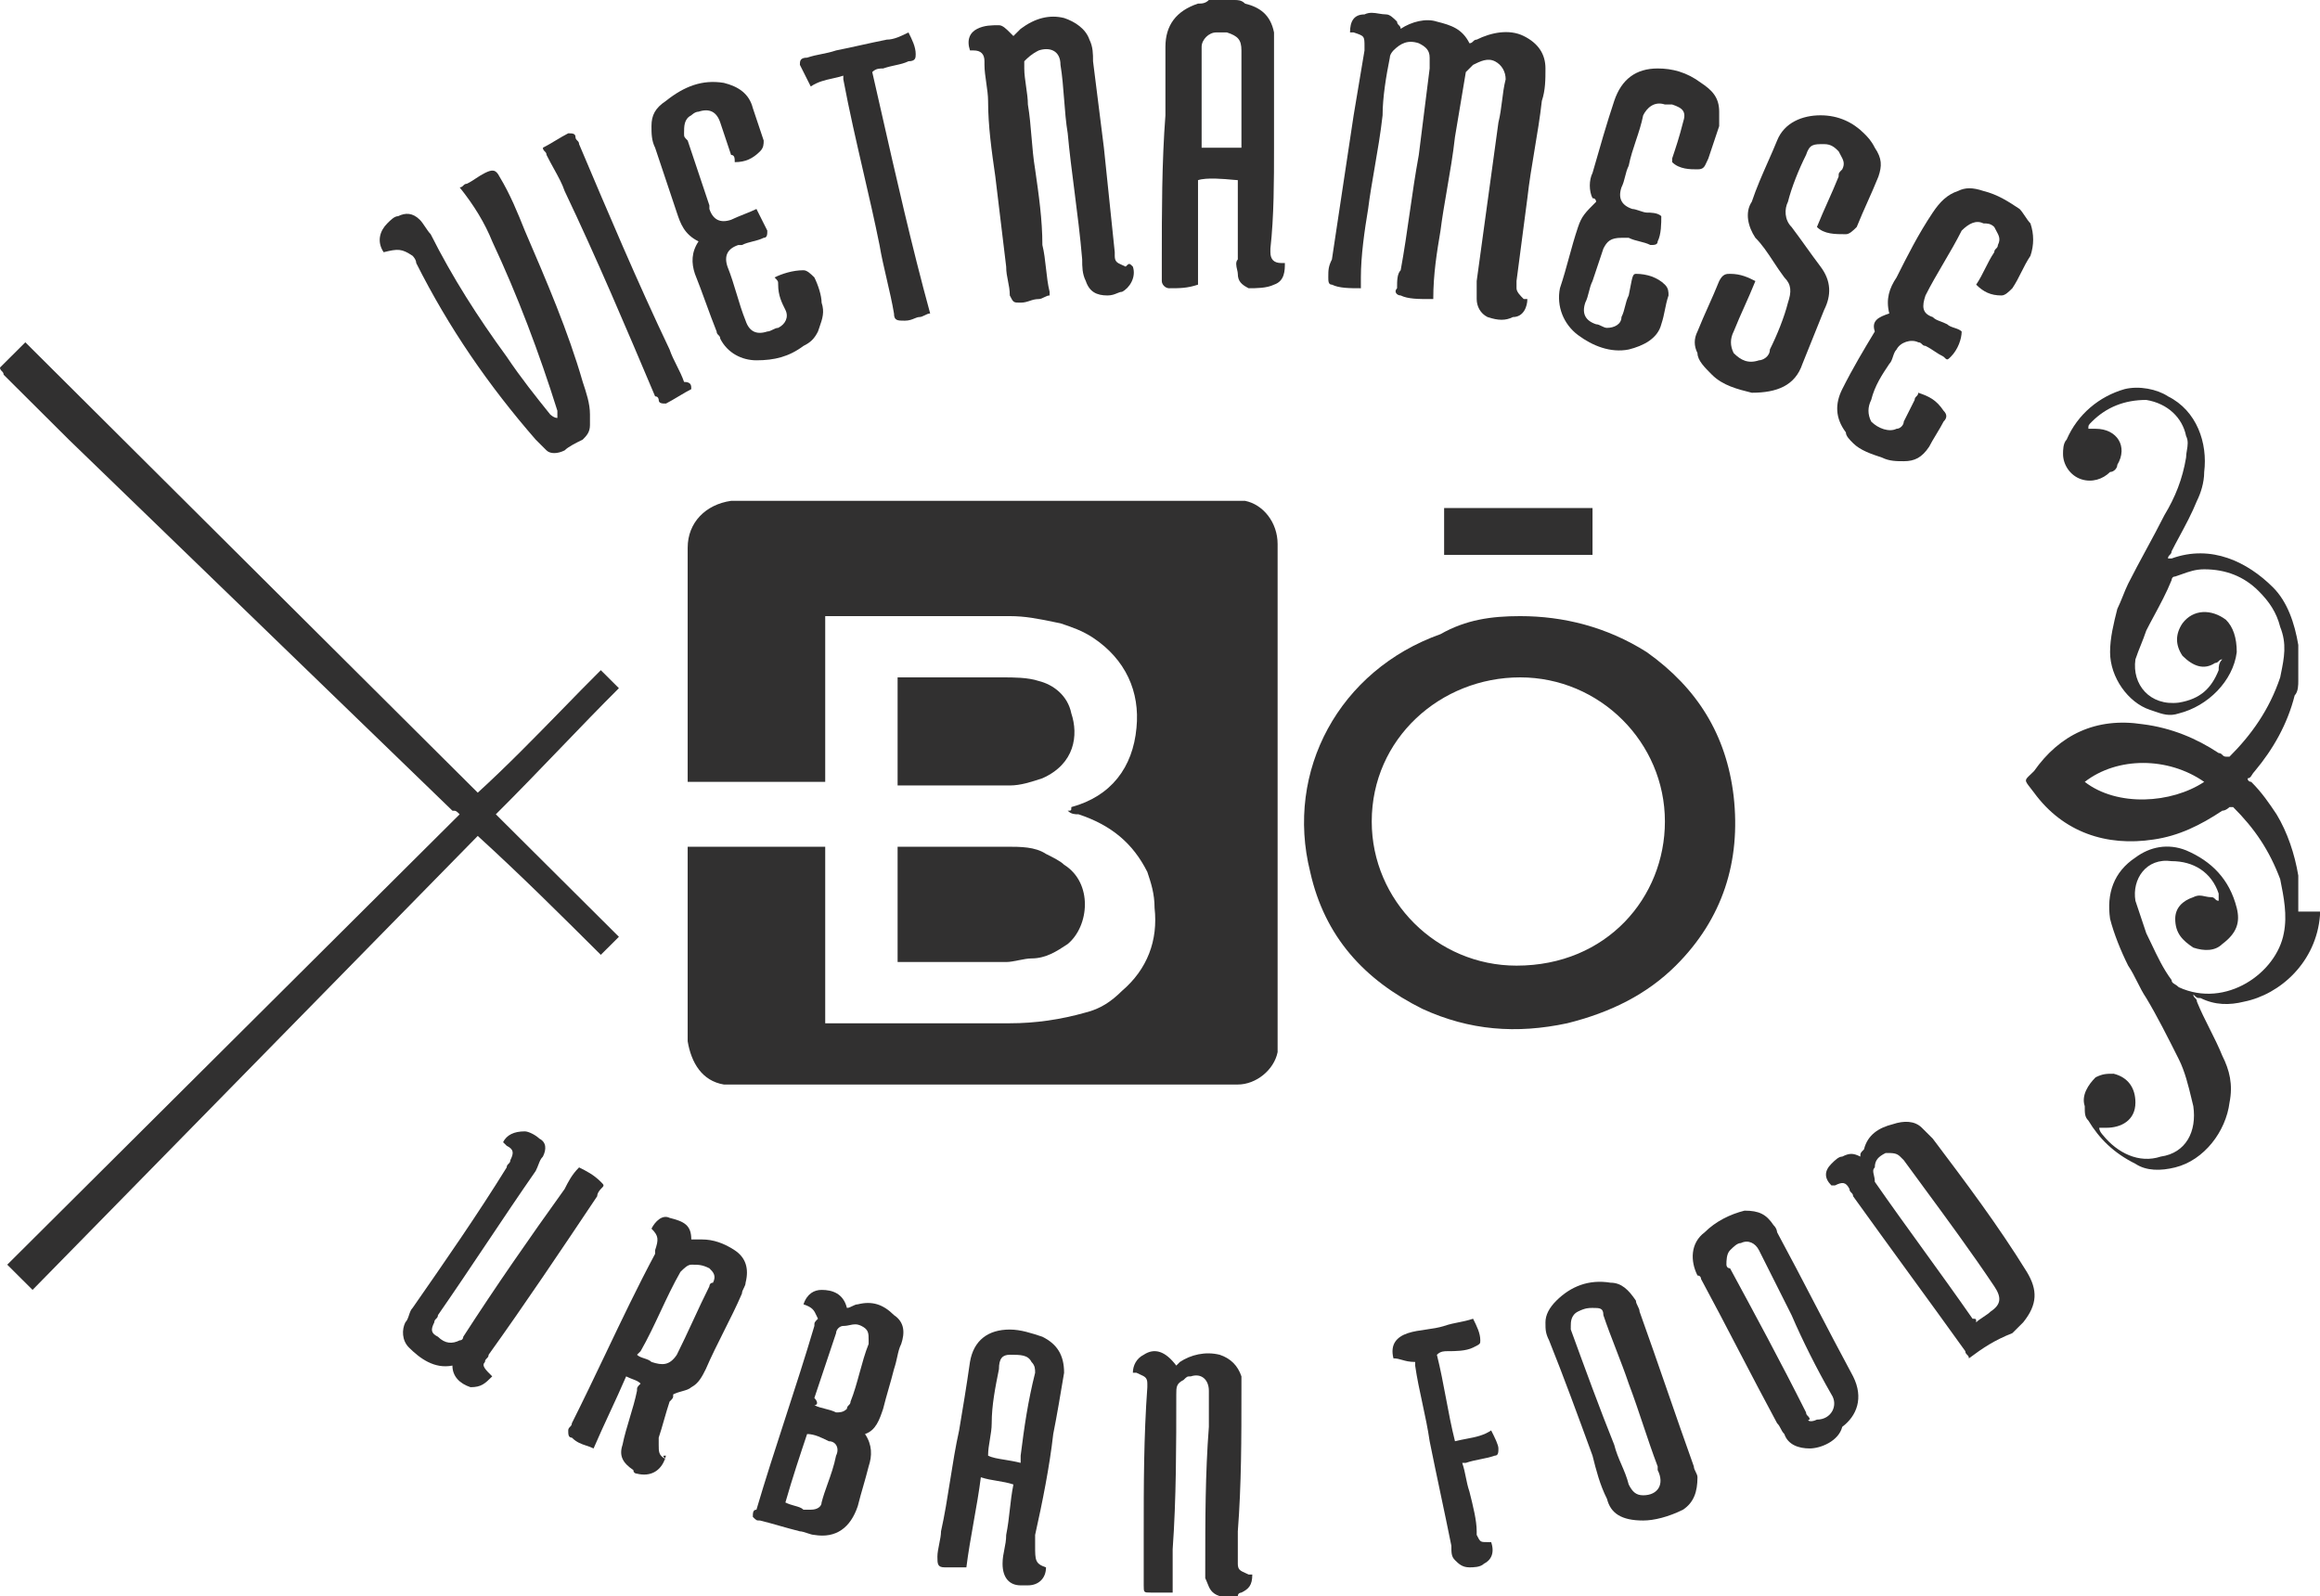 <svg width="109" height="75" viewBox="0 0 109 75" fill="none" xmlns="http://www.w3.org/2000/svg">
<path fill-rule="evenodd" clip-rule="evenodd" d="M57.986 0C58.156 0 58.326 1.03341e-05 58.496 0.169C59.176 0.339 59.687 0.677 59.857 1.524V6.941C59.857 8.465 59.857 10.158 59.687 11.682V11.851C59.687 12.19 59.857 12.359 60.197 12.359H60.367C60.367 12.697 60.367 13.205 59.857 13.375C59.517 13.544 59.006 13.544 58.666 13.544C58.326 13.375 58.156 13.205 58.156 12.867C58.156 12.816 58.141 12.749 58.124 12.676C58.084 12.508 58.038 12.308 58.156 12.19V8.465C58.12 8.465 58.038 8.457 57.926 8.447C57.511 8.408 56.687 8.332 56.286 8.465V13.375C55.776 13.544 55.435 13.544 54.925 13.544C54.755 13.544 54.585 13.375 54.585 13.205V12.19C54.585 9.989 54.585 7.619 54.755 5.418V2.201C54.755 1.185 55.265 0.508 56.286 0.169C56.456 0.169 56.626 0.169 56.796 0H57.986ZM56.456 6.941H58.326V2.37C58.326 1.862 58.156 1.693 57.646 1.524H57.136C56.796 1.524 56.456 1.862 56.456 2.201V6.941Z" fill="#313030"/>
<path d="M0 17.269C0 17.353 0.043 17.396 0.085 17.438C0.128 17.48 0.17 17.523 0.17 17.607L3.231 20.655C6.201 23.527 9.213 26.441 12.225 29.355L12.244 29.374C15.262 32.294 18.28 35.215 21.256 38.093C21.426 38.093 21.426 38.093 21.596 38.262L0.34 59.424L1.53 60.609L22.446 39.278C24.487 41.14 26.357 43.002 28.228 44.865L29.078 44.018L23.296 38.262C24.339 37.224 25.337 36.186 26.313 35.171C27.248 34.199 28.163 33.247 29.078 32.336L28.228 31.49C27.61 32.104 26.993 32.737 26.37 33.377C25.104 34.674 23.813 35.998 22.446 37.246L1.19 16.084L0 17.269Z" fill="#313030"/>
<path fill-rule="evenodd" clip-rule="evenodd" d="M109 43.002V42.833H107.98V41.14C107.81 40.124 107.47 39.108 106.959 38.262C106.619 37.754 106.279 37.246 105.769 36.738C105.769 36.738 105.599 36.738 105.599 36.569C105.704 36.569 105.744 36.504 105.8 36.415C105.834 36.36 105.874 36.295 105.939 36.23C106.789 35.215 107.47 34.029 107.81 32.675C107.98 32.506 107.98 32.167 107.98 31.998V30.305C107.81 29.289 107.47 28.273 106.789 27.596C105.599 26.411 103.899 25.564 102.028 26.242H101.858C101.858 26.157 101.901 26.115 101.943 26.072C101.986 26.03 102.028 25.988 102.028 25.903C102.135 25.689 102.259 25.459 102.39 25.217L102.391 25.216L102.391 25.215C102.674 24.69 102.986 24.111 103.218 23.533C103.388 23.194 103.559 22.686 103.559 22.178C103.729 20.824 103.218 19.3 101.858 18.623C101.348 18.284 100.498 18.115 99.817 18.284C98.627 18.623 97.607 19.47 97.097 20.655C96.927 20.824 96.927 21.162 96.927 21.332C96.927 21.84 97.267 22.348 97.777 22.517C98.287 22.686 98.797 22.517 99.137 22.178C99.307 22.178 99.477 22.009 99.477 21.84C99.988 20.993 99.477 20.147 98.457 20.147H98.117C98.117 19.977 98.117 19.977 98.287 19.808C98.967 19.131 99.817 18.792 100.838 18.792C101.858 18.962 102.538 19.639 102.708 20.485C102.822 20.711 102.784 20.937 102.746 21.163C102.727 21.275 102.708 21.388 102.708 21.501C102.538 22.517 102.198 23.363 101.688 24.21C101.433 24.718 101.135 25.268 100.838 25.818L100.837 25.819C100.54 26.369 100.242 26.919 99.987 27.427C99.903 27.596 99.817 27.808 99.733 28.019C99.647 28.231 99.562 28.442 99.477 28.612C99.307 29.289 99.137 29.966 99.137 30.643C99.137 31.828 99.988 33.014 101.008 33.352C101.036 33.361 101.063 33.371 101.09 33.38C101.127 33.392 101.163 33.405 101.198 33.417C101.609 33.56 101.924 33.669 102.368 33.522C103.729 33.183 104.919 31.998 105.089 30.643C105.089 29.966 104.919 29.458 104.579 29.12C103.899 28.612 103.048 28.612 102.538 29.289C102.198 29.797 102.198 30.305 102.538 30.813C103.048 31.321 103.559 31.49 104.069 31.151C104.154 31.151 104.196 31.109 104.239 31.067C104.281 31.024 104.324 30.982 104.409 30.982C104.239 31.151 104.239 31.321 104.239 31.49C103.899 32.336 103.388 32.844 102.368 33.014C101.008 33.183 100.158 32.167 100.328 30.982C100.413 30.728 100.498 30.516 100.583 30.305C100.668 30.093 100.753 29.881 100.838 29.628C100.945 29.413 101.07 29.182 101.201 28.939C101.484 28.414 101.796 27.836 102.028 27.257C102.028 27.257 102.028 27.088 102.198 27.088C102.305 27.053 102.404 27.017 102.498 26.984C102.858 26.855 103.155 26.75 103.559 26.75C104.579 26.75 105.429 27.088 106.109 27.765C106.619 28.273 106.959 28.781 107.13 29.458C107.449 30.254 107.318 30.901 107.16 31.679L107.13 31.828C106.619 33.352 105.769 34.537 104.749 35.553H104.579C104.494 35.553 104.451 35.511 104.409 35.468C104.366 35.426 104.324 35.384 104.239 35.384C103.218 34.707 102.028 34.199 100.668 34.029C98.457 33.691 96.757 34.537 95.566 36.23C95.501 36.295 95.445 36.349 95.396 36.395C95.263 36.521 95.192 36.588 95.184 36.661C95.176 36.743 95.246 36.834 95.396 37.025C95.445 37.087 95.501 37.16 95.566 37.246C96.927 39.108 98.967 39.786 101.178 39.447C102.368 39.278 103.388 38.77 104.409 38.093C104.579 38.093 104.749 37.923 104.749 37.923H104.919C105.939 38.939 106.619 39.955 107.13 41.309C107.3 42.156 107.47 43.002 107.3 43.849C106.959 45.711 104.579 47.404 102.368 46.388C102.303 46.324 102.238 46.284 102.183 46.249C102.093 46.194 102.028 46.154 102.028 46.05C101.642 45.537 101.353 44.927 101.088 44.367C101.003 44.187 100.92 44.013 100.838 43.849L100.328 42.325C100.158 41.309 100.838 40.294 102.028 40.463C103.048 40.463 103.899 40.971 104.239 41.986V42.325C104.154 42.325 104.111 42.283 104.069 42.24C104.026 42.198 103.984 42.156 103.899 42.156C103.778 42.156 103.679 42.135 103.586 42.115C103.417 42.078 103.268 42.046 103.048 42.156C102.538 42.325 102.198 42.664 102.198 43.172C102.198 43.849 102.538 44.187 103.048 44.526C103.559 44.695 104.069 44.695 104.409 44.357C105.089 43.849 105.259 43.341 105.089 42.664C104.749 41.309 103.899 40.463 102.708 39.955C101.858 39.616 101.008 39.786 100.328 40.294C99.307 40.971 98.967 41.986 99.137 43.172C99.307 43.849 99.647 44.695 99.987 45.373C100.158 45.626 100.285 45.88 100.413 46.134C100.54 46.388 100.668 46.642 100.838 46.896C101.348 47.743 101.858 48.758 102.368 49.774C102.653 50.341 102.819 51.028 102.965 51.633L102.965 51.635C102.993 51.752 103.021 51.866 103.048 51.975C103.218 53.16 102.708 54.176 101.518 54.345C100.498 54.684 99.477 54.176 98.797 53.33C98.797 53.33 98.627 53.16 98.627 52.991H98.967C99.647 52.991 100.328 52.652 100.328 51.806C100.328 51.129 99.988 50.621 99.307 50.452C98.967 50.452 98.797 50.452 98.457 50.621C98.117 50.959 97.777 51.467 97.947 51.975C97.947 52.314 97.947 52.483 98.117 52.652C98.627 53.499 99.307 54.176 100.328 54.684C100.838 55.023 101.518 55.023 102.198 54.853C103.559 54.515 104.579 53.16 104.749 51.806C104.919 50.959 104.749 50.282 104.409 49.605C104.239 49.182 104.026 48.759 103.814 48.336C103.601 47.912 103.388 47.489 103.218 47.066C103.218 46.981 103.176 46.938 103.133 46.896C103.091 46.854 103.048 46.812 103.048 46.727C103.218 46.896 103.218 46.896 103.388 46.896C104.069 47.235 104.749 47.235 105.429 47.066C107.13 46.727 108.83 45.203 109 43.002ZM97.947 36.738C99.477 37.923 102.028 37.754 103.559 36.738C101.858 35.553 99.477 35.553 97.947 36.738Z" fill="#313030"/>
<path d="M56.724 74.383C56.822 74.638 56.912 74.869 57.306 75H58.156C58.156 74.831 58.326 74.831 58.326 74.831C58.666 74.661 58.836 74.492 58.836 73.984H58.666C58.604 73.953 58.547 73.928 58.496 73.905C58.269 73.803 58.156 73.753 58.156 73.476V71.953C58.326 69.752 58.326 67.551 58.326 65.35V64.673C58.156 64.165 57.816 63.826 57.306 63.657C56.626 63.488 55.945 63.657 55.435 63.995L55.265 64.165C54.755 63.488 54.245 63.318 53.735 63.657C53.395 63.826 53.225 64.165 53.225 64.503H53.395C53.457 64.534 53.514 64.56 53.565 64.583C53.791 64.684 53.905 64.735 53.905 65.011V65.181C53.735 67.551 53.735 69.752 53.735 72.122V74.492C53.735 74.831 53.735 74.831 54.075 74.831H55.095V72.799C55.265 70.429 55.265 67.889 55.265 65.519C55.265 65.181 55.265 65.011 55.605 64.842C55.775 64.673 55.775 64.673 55.946 64.673C56.456 64.503 56.796 64.842 56.796 65.35V67.043C56.626 69.244 56.626 71.445 56.626 73.646V74.153C56.664 74.231 56.694 74.308 56.724 74.383Z" fill="#313030"/>
<path d="M32.309 39.785H38.771V48.081H47.443C48.633 48.081 49.824 47.912 51.014 47.573C51.694 47.404 52.204 47.066 52.715 46.558C53.905 45.542 54.415 44.187 54.245 42.664C54.245 41.986 54.075 41.479 53.905 40.971C53.225 39.616 52.204 38.77 50.674 38.262C50.504 38.262 50.334 38.262 50.164 38.093C50.334 38.093 50.334 38.093 50.334 37.923C52.204 37.416 53.225 36.061 53.395 34.199C53.565 32.506 52.885 30.982 51.354 29.966C50.844 29.628 50.334 29.458 49.824 29.289C49.7 29.264 49.58 29.24 49.462 29.215C48.772 29.074 48.169 28.95 47.443 28.95H38.771V36.738H32.309V25.734C32.309 24.549 33.159 23.702 34.349 23.533H58.496C59.346 23.702 60.026 24.549 60.026 25.564V49.436C59.856 50.282 59.006 50.959 58.156 50.959H34.009C32.989 50.79 32.479 49.944 32.309 48.928V39.785Z" fill="#313030"/>
<path fill-rule="evenodd" clip-rule="evenodd" d="M77.371 30.643C75.501 29.458 73.46 28.95 71.42 28.95C70.059 28.95 68.869 29.12 67.679 29.797C62.917 31.49 60.367 36.23 61.557 40.971C62.237 44.018 64.108 46.05 66.828 47.404C69.039 48.42 71.25 48.589 73.63 48.081C75.671 47.573 77.371 46.727 78.732 45.373C80.942 43.172 81.793 40.463 81.452 37.415C81.112 34.537 79.752 32.336 77.371 30.643ZM71.42 31.828C75.161 31.828 78.222 34.876 78.222 38.6C78.222 42.156 75.501 45.373 71.25 45.373C67.509 45.373 64.448 42.325 64.448 38.6C64.448 34.706 67.679 31.828 71.42 31.828Z" fill="#313030"/>
<path d="M67.169 14.052C66.659 14.052 66.148 14.052 65.808 13.883C65.638 13.883 65.468 13.713 65.638 13.544C65.638 13.205 65.638 12.867 65.808 12.697C65.978 11.767 66.106 10.878 66.233 9.989C66.361 9.1 66.488 8.211 66.659 7.28L67.169 3.217V2.709C67.169 2.37 66.999 2.201 66.659 2.032C66.148 1.862 65.808 2.032 65.468 2.37C65.468 2.37 65.298 2.539 65.298 2.709C65.128 3.555 64.958 4.571 64.958 5.418C64.865 6.251 64.721 7.085 64.582 7.89C64.467 8.558 64.355 9.206 64.278 9.819C64.108 10.835 63.938 12.02 63.938 13.036V13.544C63.428 13.544 62.917 13.544 62.577 13.375C62.407 13.375 62.407 13.205 62.407 13.036C62.407 12.697 62.407 12.528 62.577 12.19C62.747 11.089 62.917 9.946 63.087 8.804C63.258 7.661 63.428 6.518 63.598 5.418L64.108 2.37V2.201C64.108 1.693 64.108 1.693 63.598 1.524H63.428C63.428 1.016 63.598 0.677 64.108 0.677C64.335 0.564 64.561 0.602 64.788 0.64C64.901 0.658 65.015 0.677 65.128 0.677C65.298 0.677 65.468 0.846 65.638 1.016C65.638 1.1 65.681 1.143 65.723 1.185C65.766 1.227 65.808 1.27 65.808 1.354C66.318 1.016 66.999 0.846 67.509 1.016C68.189 1.185 68.699 1.354 69.039 2.032C69.124 2.032 69.167 1.989 69.209 1.947C69.252 1.905 69.294 1.862 69.379 1.862C70.059 1.524 70.91 1.354 71.59 1.693C72.27 2.032 72.61 2.539 72.61 3.217C72.61 3.725 72.61 4.232 72.44 4.74C72.355 5.502 72.228 6.264 72.1 7.026C71.972 7.788 71.845 8.55 71.76 9.312C71.675 9.988 71.59 10.622 71.505 11.256L71.505 11.258C71.42 11.893 71.335 12.528 71.25 13.205V13.544C71.25 13.713 71.42 13.883 71.59 14.052H71.76C71.76 14.39 71.59 14.898 71.08 14.898C70.74 15.068 70.4 15.068 69.889 14.898C69.549 14.729 69.379 14.39 69.379 14.052V13.205C69.549 11.936 69.719 10.708 69.889 9.481L69.89 9.477C70.06 8.251 70.23 7.024 70.4 5.756C70.484 5.418 70.527 5.079 70.57 4.741C70.612 4.402 70.654 4.063 70.74 3.725C70.74 3.386 70.57 3.047 70.23 2.878C69.889 2.709 69.549 2.878 69.209 3.047L68.869 3.386L68.359 6.433C68.266 7.267 68.122 8.1 67.983 8.906C67.868 9.573 67.756 10.222 67.679 10.835C67.509 11.851 67.339 12.867 67.339 14.052H67.169Z" fill="#313030"/>
<path d="M52.715 13.713C53.055 13.544 53.395 13.036 53.225 12.528C53.055 12.359 53.055 12.359 52.885 12.528C52.822 12.497 52.766 12.472 52.715 12.449C52.488 12.348 52.374 12.297 52.374 12.02V11.851C52.289 11.005 52.204 10.2 52.119 9.396C52.034 8.592 51.949 7.788 51.864 6.941L51.354 2.878C51.354 2.539 51.354 2.201 51.184 1.862C51.014 1.354 50.504 1.016 49.994 0.846C49.314 0.677 48.633 0.846 47.953 1.354L47.613 1.693L47.443 1.524C47.273 1.354 47.103 1.185 46.933 1.185C46.593 1.185 46.253 1.185 45.913 1.354C45.573 1.524 45.403 1.862 45.573 2.37H45.743C46.083 2.37 46.253 2.539 46.253 2.878V3.047C46.253 3.301 46.295 3.598 46.338 3.894C46.38 4.19 46.423 4.486 46.423 4.74C46.423 5.925 46.593 7.11 46.763 8.295C46.848 8.972 46.933 9.692 47.018 10.412C47.103 11.132 47.188 11.851 47.273 12.528C47.273 12.782 47.316 12.994 47.358 13.205C47.401 13.417 47.443 13.629 47.443 13.883C47.532 14.059 47.574 14.144 47.643 14.184C47.706 14.221 47.791 14.221 47.953 14.221C48.123 14.221 48.251 14.179 48.378 14.137C48.506 14.094 48.633 14.052 48.803 14.052C48.889 14.052 48.974 14.01 49.059 13.967C49.144 13.925 49.229 13.883 49.314 13.883V13.713C49.229 13.375 49.186 12.994 49.144 12.613C49.101 12.232 49.059 11.851 48.974 11.512C48.974 10.327 48.803 9.142 48.633 7.957C48.548 7.45 48.506 6.941 48.463 6.433C48.421 5.925 48.378 5.418 48.293 4.91C48.293 4.656 48.251 4.359 48.208 4.063C48.166 3.767 48.123 3.471 48.123 3.217V2.878C48.293 2.709 48.463 2.539 48.803 2.37C49.314 2.201 49.824 2.37 49.824 3.047C49.909 3.555 49.951 4.105 49.994 4.656C50.036 5.206 50.079 5.756 50.164 6.264C50.243 7.132 50.359 8.036 50.478 8.96C50.614 10.019 50.753 11.104 50.844 12.19C50.844 12.528 50.844 12.867 51.014 13.205C51.184 13.713 51.524 13.883 52.034 13.883C52.234 13.883 52.374 13.825 52.491 13.776C52.574 13.742 52.644 13.713 52.715 13.713Z" fill="#313030"/>
<path d="M42.172 45.203V39.785H47.273C47.953 39.785 48.633 39.785 49.144 40.124C49.484 40.293 49.824 40.463 49.994 40.632C51.354 41.478 51.184 43.51 50.164 44.357C49.654 44.695 49.144 45.034 48.463 45.034C48.293 45.034 48.081 45.076 47.868 45.118C47.656 45.161 47.443 45.203 47.273 45.203H42.172Z" fill="#313030"/>
<path d="M18.195 10.497C17.855 10.835 17.685 11.343 18.025 11.851C18.705 11.682 18.875 11.682 19.385 12.02C19.385 12.02 19.555 12.19 19.555 12.359C21.086 15.406 22.956 18.115 25.167 20.655L25.677 21.163C25.847 21.332 26.187 21.332 26.527 21.163C26.697 20.993 27.037 20.824 27.378 20.655C27.547 20.485 27.718 20.316 27.718 19.977V19.47C27.718 18.962 27.547 18.454 27.378 17.946C26.697 15.576 25.677 13.205 24.657 10.835C24.317 9.989 23.977 9.142 23.466 8.296C23.296 7.957 23.126 7.957 22.786 8.126C22.616 8.211 22.489 8.296 22.361 8.38C22.234 8.465 22.106 8.55 21.936 8.634C21.851 8.634 21.808 8.677 21.766 8.719C21.723 8.761 21.681 8.804 21.596 8.804C22.276 9.65 22.786 10.497 23.126 11.343C24.317 13.883 25.337 16.591 26.187 19.3V19.639C26.017 19.639 25.847 19.47 25.847 19.47C25.167 18.623 24.487 17.776 23.806 16.761C22.446 14.898 21.256 13.036 20.235 11.005C20.151 10.92 20.066 10.793 19.98 10.666C19.895 10.539 19.81 10.412 19.725 10.327C19.385 9.989 19.045 9.989 18.705 10.158C18.535 10.158 18.365 10.327 18.195 10.497Z" fill="#313030"/>
<path d="M85.874 9.481C86.044 9.1 86.214 8.719 86.384 8.296C86.384 8.126 86.384 8.126 86.554 7.957C86.694 7.679 86.603 7.515 86.472 7.277C86.444 7.225 86.414 7.171 86.384 7.111C86.214 6.941 86.044 6.772 85.704 6.772C85.194 6.772 85.023 6.772 84.853 7.28C84.513 7.957 84.173 8.804 84.003 9.481C83.833 9.819 83.833 10.327 84.173 10.666C84.428 11.004 84.641 11.301 84.853 11.597C85.066 11.893 85.279 12.19 85.534 12.528C86.044 13.205 86.044 13.883 85.704 14.56L84.683 17.099C84.343 18.115 83.493 18.454 82.303 18.454C81.623 18.284 80.942 18.115 80.432 17.607C80.092 17.269 79.752 16.93 79.752 16.591C79.582 16.253 79.582 15.914 79.752 15.576C79.922 15.152 80.092 14.771 80.262 14.391C80.432 14.01 80.602 13.629 80.772 13.206C80.942 12.867 81.112 12.867 81.282 12.867C81.793 12.867 82.133 13.036 82.473 13.206C82.303 13.629 82.133 14.01 81.963 14.391C81.793 14.771 81.623 15.152 81.453 15.576C81.282 15.914 81.282 16.253 81.453 16.591C81.793 16.93 82.133 17.099 82.643 16.93C82.813 16.93 83.153 16.761 83.153 16.422C83.493 15.745 83.833 14.898 84.003 14.221C84.173 13.713 84.173 13.375 83.833 13.036C83.641 12.781 83.473 12.526 83.311 12.28C83.043 11.873 82.791 11.491 82.473 11.174C82.133 10.666 81.963 9.989 82.303 9.481C82.521 8.83 82.809 8.178 83.077 7.572C83.227 7.232 83.371 6.907 83.493 6.603C83.833 5.756 84.683 5.418 85.534 5.418C86.384 5.418 87.064 5.756 87.574 6.264C87.744 6.433 87.914 6.603 88.084 6.941C88.424 7.449 88.424 7.788 88.254 8.296C88.084 8.719 87.914 9.1 87.744 9.481C87.574 9.862 87.404 10.243 87.234 10.666C87.064 10.835 86.894 11.005 86.724 11.005C86.214 11.005 85.704 11.005 85.364 10.666C85.534 10.243 85.704 9.862 85.874 9.481Z" fill="#313030"/>
<path d="M36.05 10.835L35.54 9.819C35.37 9.904 35.157 9.989 34.945 10.073C34.732 10.158 34.52 10.243 34.349 10.327C33.839 10.497 33.499 10.327 33.329 9.819V9.65L32.309 6.603C32.139 6.433 32.139 6.433 32.139 6.264C32.139 5.926 32.139 5.587 32.479 5.418C32.479 5.418 32.649 5.248 32.819 5.248C33.329 5.079 33.669 5.248 33.839 5.756L34.349 7.28C34.52 7.28 34.52 7.449 34.52 7.619C35.03 7.619 35.37 7.449 35.71 7.111C35.88 6.941 35.88 6.772 35.88 6.603L35.37 5.079C35.2 4.402 34.69 4.063 34.009 3.894C32.989 3.725 32.139 4.063 31.289 4.74C30.779 5.079 30.608 5.418 30.608 5.926C30.608 6.264 30.608 6.603 30.779 6.941L31.799 9.989C31.969 10.497 32.139 11.005 32.819 11.343C32.479 11.851 32.479 12.359 32.649 12.867C32.819 13.29 32.989 13.755 33.159 14.221C33.329 14.687 33.499 15.152 33.669 15.576C33.669 15.66 33.712 15.703 33.754 15.745C33.797 15.787 33.839 15.83 33.839 15.914C34.179 16.591 34.86 16.93 35.54 16.93C36.39 16.93 37.07 16.761 37.75 16.253C38.09 16.084 38.261 15.914 38.431 15.576C38.453 15.51 38.474 15.447 38.496 15.387C38.639 14.977 38.749 14.664 38.601 14.221C38.601 13.883 38.431 13.375 38.261 13.036C38.09 12.867 37.92 12.698 37.75 12.698C37.24 12.698 36.73 12.867 36.39 13.036C36.56 13.205 36.56 13.205 36.56 13.375C36.56 13.883 36.73 14.221 36.9 14.56C37.07 14.899 36.9 15.237 36.56 15.406C36.475 15.406 36.39 15.449 36.305 15.491C36.22 15.533 36.135 15.576 36.05 15.576C35.54 15.745 35.2 15.576 35.03 15.068C34.86 14.645 34.732 14.221 34.605 13.798C34.477 13.375 34.349 12.951 34.179 12.528C34.009 12.02 34.179 11.682 34.69 11.512H34.86C35.03 11.428 35.2 11.386 35.37 11.343C35.54 11.301 35.71 11.258 35.88 11.174C36.05 11.174 36.05 11.005 36.05 10.835Z" fill="#313030"/>
<path d="M76.861 12.867C77.371 12.867 77.882 13.036 78.222 13.375C78.392 13.544 78.392 13.713 78.392 13.883C78.307 14.136 78.264 14.348 78.222 14.56C78.179 14.771 78.137 14.983 78.052 15.237C77.882 15.914 77.201 16.253 76.521 16.422C75.671 16.591 74.821 16.253 74.141 15.745C73.46 15.237 73.12 14.39 73.29 13.544C73.46 13.036 73.588 12.57 73.715 12.105C73.843 11.639 73.97 11.174 74.141 10.666C74.311 10.158 74.481 9.989 74.991 9.481C74.991 9.481 74.991 9.312 74.821 9.312C74.651 8.973 74.651 8.465 74.821 8.126L74.822 8.124C75.161 6.939 75.501 5.755 75.841 4.74C76.181 3.725 76.861 3.217 77.882 3.217C78.562 3.217 79.242 3.386 79.922 3.894C80.432 4.233 80.772 4.571 80.772 5.248V5.926L80.262 7.449C80.231 7.511 80.206 7.568 80.183 7.618C80.081 7.844 80.03 7.957 79.752 7.957C79.412 7.957 78.902 7.957 78.562 7.619V7.449L78.562 7.448C78.732 6.941 78.902 6.433 79.072 5.756C79.242 5.248 79.072 5.079 78.562 4.91H78.222C77.712 4.74 77.371 5.079 77.201 5.418C77.116 5.841 76.989 6.222 76.861 6.603C76.734 6.984 76.606 7.365 76.521 7.788C76.436 7.957 76.394 8.126 76.351 8.296C76.309 8.465 76.266 8.634 76.181 8.804C76.011 9.312 76.181 9.65 76.691 9.819C76.776 9.819 76.904 9.862 77.031 9.904C77.159 9.946 77.286 9.989 77.371 9.989C77.541 9.989 77.882 9.989 78.052 10.158C78.052 10.497 78.052 11.005 77.882 11.343C77.882 11.512 77.712 11.512 77.541 11.512C77.371 11.428 77.201 11.386 77.031 11.343C76.861 11.301 76.691 11.258 76.521 11.174H76.181C75.671 11.174 75.501 11.343 75.331 11.682L74.821 13.205C74.736 13.375 74.693 13.544 74.651 13.713C74.608 13.883 74.566 14.052 74.481 14.221C74.311 14.729 74.481 15.068 74.991 15.237C75.076 15.237 75.161 15.279 75.246 15.322C75.331 15.364 75.416 15.406 75.501 15.406C75.841 15.406 76.181 15.237 76.181 14.898C76.266 14.729 76.309 14.56 76.351 14.39C76.394 14.221 76.436 14.052 76.521 13.883C76.549 13.746 76.572 13.627 76.592 13.524C76.695 12.987 76.719 12.867 76.861 12.867Z" fill="#313030"/>
<path d="M89.105 13.036C88.765 13.544 88.594 14.052 88.764 14.729C88.254 14.898 87.914 15.068 88.084 15.576C87.574 16.422 87.064 17.269 86.554 18.284C86.214 18.962 86.214 19.639 86.724 20.316C86.724 20.485 86.894 20.655 87.064 20.824C87.404 21.163 87.914 21.332 88.424 21.501C88.764 21.67 89.105 21.671 89.445 21.671C89.955 21.671 90.295 21.501 90.635 20.993C90.72 20.824 90.848 20.612 90.975 20.401C91.103 20.189 91.23 19.977 91.315 19.808C91.485 19.639 91.485 19.47 91.315 19.3C90.975 18.792 90.635 18.623 90.125 18.454C90.125 18.538 90.082 18.581 90.04 18.623C89.997 18.665 89.955 18.708 89.955 18.792L89.445 19.808C89.445 19.977 89.275 20.147 89.105 20.147C88.765 20.316 88.254 20.147 87.914 19.808C87.744 19.47 87.744 19.131 87.914 18.792C88.084 18.115 88.424 17.607 88.764 17.099C88.85 17.015 88.892 16.888 88.935 16.761C88.977 16.634 89.02 16.507 89.105 16.422C89.275 16.084 89.785 15.914 90.125 16.084C90.21 16.084 90.252 16.126 90.295 16.168C90.338 16.21 90.38 16.253 90.465 16.253C90.635 16.337 90.763 16.422 90.89 16.507C91.018 16.591 91.145 16.676 91.315 16.761C91.485 16.93 91.485 16.93 91.655 16.761C91.995 16.422 92.165 15.914 92.165 15.576C92.08 15.491 91.953 15.449 91.825 15.406C91.698 15.364 91.57 15.322 91.485 15.237C91.355 15.172 91.25 15.132 91.16 15.098C91.015 15.043 90.91 15.003 90.805 14.898C90.295 14.729 90.295 14.39 90.465 13.883C90.72 13.375 91.018 12.867 91.315 12.359C91.613 11.851 91.91 11.343 92.165 10.835C92.506 10.497 92.846 10.327 93.186 10.497C93.356 10.497 93.526 10.497 93.696 10.666C93.726 10.726 93.756 10.781 93.784 10.832C93.915 11.07 94.006 11.234 93.866 11.512C93.866 11.597 93.823 11.639 93.781 11.682C93.738 11.724 93.696 11.766 93.696 11.851C93.526 12.105 93.398 12.359 93.271 12.613C93.143 12.867 93.016 13.121 92.846 13.375C93.186 13.713 93.526 13.883 94.036 13.883C94.206 13.883 94.376 13.713 94.546 13.544C94.716 13.29 94.844 13.036 94.971 12.782C95.099 12.528 95.226 12.274 95.396 12.02C95.566 11.512 95.566 11.005 95.396 10.497C95.311 10.412 95.226 10.285 95.141 10.158C95.056 10.031 94.971 9.904 94.886 9.819C94.376 9.481 93.866 9.142 93.186 8.973C92.676 8.804 92.335 8.804 91.995 8.973C91.485 9.142 91.145 9.481 90.805 9.989C90.125 11.005 89.615 12.02 89.105 13.036Z" fill="#313030"/>
<path d="M42.172 36.907V31.828H47.103C47.613 31.828 48.293 31.828 48.803 31.998C49.484 32.167 50.164 32.675 50.334 33.521C50.674 34.537 50.504 35.892 48.974 36.569C48.463 36.738 47.953 36.907 47.443 36.907H42.172Z" fill="#313030"/>
<path fill-rule="evenodd" clip-rule="evenodd" d="M38.601 60.609C38.261 60.609 37.92 60.779 37.75 61.287C38.183 61.43 38.249 61.574 38.362 61.82L38.363 61.821C38.383 61.865 38.405 61.913 38.431 61.964C38.261 62.133 38.261 62.133 38.261 62.302C37.836 63.741 37.368 65.18 36.901 66.618L36.9 66.62C36.432 68.059 35.965 69.498 35.54 70.937C35.37 70.937 35.37 71.106 35.37 71.275C35.54 71.445 35.54 71.445 35.71 71.445C36.05 71.529 36.347 71.614 36.645 71.699C36.943 71.783 37.24 71.868 37.58 71.953C37.665 71.953 37.793 71.995 37.92 72.037C38.048 72.079 38.175 72.122 38.261 72.122C39.281 72.291 39.961 71.783 40.301 70.767C40.386 70.429 40.471 70.133 40.556 69.837C40.641 69.54 40.726 69.244 40.811 68.905C40.981 68.397 40.981 67.889 40.641 67.381C41.151 67.212 41.321 66.704 41.492 66.196C41.577 65.858 41.661 65.561 41.746 65.265C41.831 64.969 41.917 64.673 42.002 64.334C42.076 64.111 42.118 63.921 42.156 63.749C42.204 63.529 42.246 63.339 42.342 63.149C42.512 62.641 42.512 62.133 42.002 61.794C41.491 61.287 40.981 61.117 40.301 61.287C40.216 61.287 40.131 61.329 40.046 61.371C39.961 61.414 39.876 61.456 39.791 61.456C39.621 60.779 39.111 60.609 38.601 60.609ZM38.771 66.196C38.601 66.154 38.431 66.112 38.261 66.027C38.431 66.027 38.431 65.858 38.261 65.688L39.281 62.641C39.281 62.472 39.451 62.302 39.621 62.302C39.741 62.302 39.841 62.281 39.934 62.261C40.103 62.225 40.252 62.193 40.471 62.302C40.811 62.472 40.811 62.641 40.811 62.98V63.149C40.641 63.572 40.514 64.038 40.386 64.503C40.259 64.969 40.131 65.434 39.961 65.858C39.961 65.942 39.919 65.985 39.876 66.027C39.834 66.069 39.791 66.112 39.791 66.196C39.621 66.366 39.451 66.366 39.281 66.366C39.111 66.281 38.941 66.239 38.771 66.196ZM37.333 70.752C37.198 70.714 37.049 70.672 36.9 70.598C37.24 69.413 37.58 68.397 37.92 67.381C38.261 67.381 38.601 67.551 38.941 67.72C39.281 67.72 39.451 68.059 39.281 68.397C39.183 68.884 39.029 69.316 38.883 69.723C38.776 70.023 38.673 70.311 38.601 70.598C38.601 70.767 38.431 70.937 38.09 70.937H37.75C37.655 70.842 37.506 70.8 37.333 70.752Z" fill="#313030"/>
<path d="M31.289 68.397C31.277 68.442 31.264 68.486 31.25 68.528C31.12 68.397 31.133 68.397 31.289 68.397Z" fill="#313030"/>
<path fill-rule="evenodd" clip-rule="evenodd" d="M31.245 68.544C31.041 69.122 30.557 69.4 29.928 69.244C29.928 69.244 29.758 69.244 29.758 69.075C29.248 68.736 29.078 68.397 29.248 67.889C29.333 67.466 29.461 67.043 29.588 66.62C29.716 66.196 29.843 65.773 29.928 65.35C29.928 65.181 29.928 65.181 30.098 65.011C29.993 64.907 29.888 64.867 29.743 64.811C29.653 64.777 29.548 64.737 29.418 64.673C29.163 65.265 28.908 65.815 28.653 66.365C28.398 66.916 28.143 67.466 27.888 68.059C27.774 68.002 27.661 67.965 27.548 67.927C27.321 67.852 27.094 67.777 26.867 67.551C26.697 67.551 26.697 67.382 26.697 67.212C26.697 67.128 26.74 67.085 26.782 67.043C26.825 67.001 26.867 66.958 26.867 66.874C27.417 65.779 27.939 64.684 28.456 63.601C29.217 62.003 29.968 60.43 30.778 58.916V58.747C30.948 58.239 30.948 58.07 30.608 57.731C30.778 57.393 31.119 57.054 31.459 57.224C32.139 57.393 32.479 57.562 32.479 58.239H32.989C33.499 58.239 34.009 58.409 34.52 58.747C35.03 59.086 35.2 59.594 35.03 60.271C35.03 60.356 34.987 60.44 34.945 60.525C34.902 60.609 34.859 60.694 34.859 60.779C34.605 61.371 34.307 61.964 34.009 62.556C33.712 63.149 33.414 63.742 33.159 64.334C32.989 64.673 32.819 65.011 32.479 65.181C32.383 65.276 32.234 65.317 32.062 65.366C31.927 65.403 31.778 65.445 31.629 65.519C31.629 65.689 31.629 65.689 31.459 65.858C31.374 66.112 31.289 66.408 31.203 66.704C31.119 67.001 31.034 67.297 30.948 67.551V67.889C30.948 68.213 30.948 68.382 31.245 68.544ZM29.928 63.657C30.013 63.742 30.141 63.784 30.268 63.826C30.396 63.868 30.523 63.911 30.608 63.995C31.119 64.165 31.459 64.165 31.799 63.657C32.054 63.149 32.309 62.599 32.564 62.049C32.819 61.498 33.074 60.948 33.329 60.44C33.329 60.44 33.329 60.271 33.499 60.271C33.669 59.932 33.499 59.763 33.329 59.594C32.989 59.424 32.819 59.424 32.479 59.424C32.309 59.424 32.139 59.594 31.969 59.763C31.629 60.356 31.331 60.99 31.034 61.625L31.033 61.626C30.736 62.261 30.438 62.895 30.098 63.488L29.928 63.657Z" fill="#313030"/>
<path d="M31.245 68.544C31.259 68.551 31.273 68.559 31.289 68.567L31.25 68.528L31.245 68.544Z" fill="#313030"/>
<path fill-rule="evenodd" clip-rule="evenodd" d="M48.293 74.492C48.803 74.492 49.144 74.154 49.144 73.646C48.633 73.476 48.633 73.307 48.633 72.63V72.122C48.973 70.598 49.313 68.905 49.484 67.382C49.654 66.535 49.824 65.519 49.994 64.504C49.994 63.657 49.654 63.149 48.973 62.81C48.463 62.641 47.953 62.472 47.443 62.472C46.423 62.472 45.743 62.98 45.572 63.995C45.403 65.181 45.232 66.196 45.062 67.212C44.892 67.974 44.765 68.778 44.637 69.582C44.51 70.387 44.382 71.191 44.212 71.953C44.212 72.122 44.17 72.334 44.127 72.545C44.085 72.757 44.042 72.969 44.042 73.138C44.042 73.476 44.042 73.646 44.382 73.646H45.403C45.487 72.969 45.615 72.249 45.742 71.529C45.87 70.81 45.998 70.09 46.083 69.413C46.338 69.498 46.593 69.54 46.848 69.582C47.103 69.625 47.358 69.667 47.613 69.752C47.528 70.175 47.486 70.556 47.443 70.937C47.401 71.318 47.358 71.699 47.273 72.122C47.273 72.376 47.23 72.588 47.188 72.799C47.145 73.011 47.103 73.222 47.103 73.476C47.103 74.154 47.443 74.492 47.953 74.492H48.293ZM47.953 68.397V68.736C47.668 68.665 47.413 68.624 47.188 68.587C46.876 68.537 46.62 68.496 46.423 68.397C46.423 68.143 46.465 67.889 46.508 67.635C46.55 67.382 46.593 67.128 46.593 66.874C46.593 66.027 46.763 65.181 46.933 64.334C46.933 63.826 47.103 63.657 47.443 63.657C47.953 63.657 48.293 63.657 48.463 63.995C48.633 64.165 48.633 64.334 48.633 64.503C48.293 65.858 48.123 67.043 47.953 68.397Z" fill="#313030"/>
<path d="M23.126 64.673C22.786 65.011 22.616 65.181 22.106 65.181C21.596 65.011 21.256 64.673 21.256 64.165C20.405 64.334 19.725 63.826 19.215 63.318C18.875 62.98 18.875 62.472 19.045 62.133C19.13 62.049 19.173 61.922 19.215 61.795C19.258 61.668 19.3 61.541 19.385 61.456C20.916 59.255 22.446 57.054 23.806 54.853C23.806 54.769 23.849 54.726 23.892 54.684C23.934 54.642 23.977 54.599 23.977 54.515C24.146 54.176 24.146 54.007 23.806 53.837L23.636 53.668C23.806 53.33 24.146 53.16 24.657 53.16C24.827 53.16 25.167 53.33 25.337 53.499C25.677 53.668 25.677 54.007 25.507 54.345C25.402 54.45 25.362 54.555 25.306 54.699C25.272 54.789 25.232 54.893 25.167 55.023C24.402 56.123 23.636 57.266 22.871 58.409C22.106 59.551 21.341 60.694 20.576 61.795C20.576 61.879 20.533 61.922 20.491 61.964C20.448 62.006 20.405 62.049 20.405 62.133C20.235 62.472 20.235 62.641 20.576 62.81C20.916 63.149 21.256 63.149 21.596 62.98C21.766 62.98 21.766 62.81 21.766 62.81C23.296 60.44 24.827 58.239 26.527 55.869C26.697 55.531 26.867 55.192 27.207 54.853C27.547 55.023 27.888 55.192 28.228 55.531C28.313 55.615 28.355 55.657 28.355 55.7C28.355 55.742 28.313 55.785 28.228 55.869C28.228 55.869 28.058 56.038 28.058 56.208L28.057 56.209L28.057 56.209C26.357 58.748 24.656 61.287 22.956 63.657C22.956 63.742 22.914 63.784 22.871 63.826C22.829 63.869 22.786 63.911 22.786 63.995C22.616 64.165 22.786 64.334 23.126 64.673Z" fill="#313030"/>
<path fill-rule="evenodd" clip-rule="evenodd" d="M92.421 63.657C92.463 63.699 92.505 63.742 92.505 63.826C93.186 63.318 93.696 62.98 94.546 62.641L95.056 62.133C95.736 61.287 95.736 60.609 95.226 59.763C93.866 57.562 92.336 55.531 90.805 53.499L90.295 52.991C89.955 52.652 89.445 52.652 88.934 52.822C88.254 52.991 87.744 53.33 87.574 54.007C87.404 54.176 87.404 54.176 87.404 54.345C87.064 54.176 86.894 54.176 86.554 54.345C86.384 54.345 86.214 54.515 86.044 54.684C85.704 55.023 85.704 55.361 86.044 55.7H86.214C86.554 55.53 86.724 55.53 86.894 55.869C86.894 55.954 86.936 55.996 86.979 56.038C87.022 56.081 87.064 56.123 87.064 56.208C87.914 57.392 88.806 58.619 89.698 59.846L89.701 59.85C90.594 61.076 91.486 62.303 92.335 63.487C92.335 63.572 92.378 63.614 92.421 63.657ZM93.186 61.879C93.058 61.964 92.931 62.048 92.846 62.133C92.846 62.049 92.846 62.006 92.824 61.985C92.803 61.964 92.761 61.964 92.676 61.964C91.91 60.863 91.145 59.805 90.38 58.747C89.615 57.689 88.85 56.631 88.084 55.53C88.084 55.401 88.059 55.297 88.038 55.207C88.004 55.062 87.979 54.958 88.084 54.853C88.084 54.515 88.254 54.345 88.594 54.176C88.934 54.176 89.105 54.176 89.275 54.345L89.445 54.515C89.732 54.908 90.026 55.308 90.326 55.715L90.326 55.716C91.444 57.235 92.623 58.838 93.696 60.44C94.036 60.948 94.036 61.287 93.526 61.625C93.441 61.71 93.313 61.794 93.186 61.879Z" fill="#313030"/>
<path fill-rule="evenodd" clip-rule="evenodd" d="M85.023 68.059C84.513 68.059 84.003 67.889 83.833 67.381C83.748 67.297 83.706 67.212 83.663 67.127C83.621 67.043 83.578 66.958 83.493 66.874C82.898 65.773 82.303 64.63 81.707 63.488C81.112 62.345 80.517 61.202 79.922 60.102C79.922 60.102 79.922 59.932 79.752 59.932C79.412 59.255 79.412 58.408 80.092 57.901C80.602 57.393 81.282 57.054 81.963 56.885C82.643 56.885 82.983 57.054 83.323 57.562C83.493 57.731 83.493 57.901 83.493 57.901C84.088 59.001 84.683 60.144 85.278 61.287C85.874 62.429 86.469 63.572 87.064 64.673C87.574 65.688 87.234 66.535 86.554 67.043C86.384 67.72 85.534 68.059 85.023 68.059ZM85.363 66.704C86.044 66.704 86.384 66.027 86.044 65.519C85.363 64.334 84.683 62.98 84.173 61.794L82.643 58.747C82.473 58.408 82.133 58.239 81.793 58.408C81.622 58.408 81.452 58.578 81.282 58.747C81.112 58.916 81.112 59.255 81.112 59.424C81.112 59.424 81.112 59.594 81.282 59.594C82.473 61.794 83.663 63.995 84.853 66.366C84.853 66.45 84.896 66.493 84.938 66.535C84.981 66.577 85.023 66.62 85.023 66.704C84.853 66.704 85.023 66.874 85.363 66.704Z" fill="#313030"/>
<path fill-rule="evenodd" clip-rule="evenodd" d="M75.501 70.429C75.671 71.106 76.181 71.445 77.201 71.445C77.711 71.445 78.392 71.275 79.072 70.937C79.582 70.598 79.752 70.09 79.752 69.413C79.752 69.329 79.71 69.244 79.667 69.159C79.624 69.075 79.582 68.99 79.582 68.905C79.157 67.72 78.732 66.493 78.307 65.265C77.882 64.038 77.456 62.81 77.031 61.625C77.031 61.541 76.989 61.456 76.946 61.371C76.904 61.287 76.861 61.202 76.861 61.117C76.521 60.609 76.181 60.271 75.671 60.271C74.651 60.102 73.8 60.44 73.12 61.117C72.78 61.456 72.61 61.795 72.61 62.133C72.61 62.472 72.61 62.641 72.78 62.98C73.46 64.673 74.141 66.535 74.821 68.397C74.991 69.074 75.161 69.752 75.501 70.429ZM74.14 61.625C74.481 61.456 74.651 61.456 74.821 61.456C75.161 61.456 75.331 61.456 75.331 61.795C75.501 62.303 75.713 62.853 75.926 63.403C76.138 63.953 76.351 64.503 76.521 65.011C76.776 65.688 76.989 66.323 77.201 66.958C77.414 67.593 77.626 68.228 77.882 68.905V69.075C78.222 69.752 77.882 70.26 77.201 70.26C76.861 70.26 76.691 70.09 76.521 69.752C76.436 69.413 76.309 69.117 76.181 68.821C76.053 68.524 75.926 68.228 75.841 67.889C75.161 66.198 74.481 64.337 73.802 62.475L73.8 62.472V62.303C73.8 62.133 73.8 61.795 74.14 61.625Z" fill="#313030"/>
<path d="M41.379 5.134C42.1 8.317 42.84 11.584 43.702 14.729C43.617 14.729 43.532 14.771 43.447 14.814C43.362 14.856 43.277 14.898 43.192 14.898C43.122 14.898 43.051 14.928 42.969 14.961C42.852 15.01 42.711 15.068 42.512 15.068C42.172 15.068 42.002 15.068 42.002 14.729C41.917 14.221 41.789 13.671 41.662 13.121C41.534 12.571 41.407 12.02 41.322 11.512C41.093 10.374 40.83 9.235 40.563 8.081C40.236 6.662 39.902 5.219 39.621 3.725V3.555C39.451 3.612 39.281 3.649 39.111 3.687C38.771 3.762 38.431 3.837 38.091 4.063L37.581 3.047C37.581 2.878 37.581 2.709 37.921 2.709C38.176 2.624 38.388 2.582 38.601 2.54C38.813 2.497 39.026 2.455 39.281 2.37C39.706 2.286 40.089 2.201 40.471 2.116C40.854 2.032 41.236 1.947 41.662 1.862C42.002 1.862 42.342 1.693 42.682 1.524C42.852 1.862 43.022 2.201 43.022 2.54C43.022 2.709 43.022 2.878 42.682 2.878C42.491 2.973 42.3 3.015 42.079 3.063C41.906 3.101 41.715 3.142 41.492 3.217C41.322 3.217 41.151 3.217 40.981 3.386C41.114 3.965 41.246 4.548 41.379 5.134Z" fill="#313030"/>
<path d="M66.148 62.641C65.638 62.81 65.298 63.149 65.468 63.826C65.621 63.826 65.74 63.86 65.87 63.898C66.03 63.944 66.208 63.995 66.488 63.995V64.165C66.573 64.757 66.701 65.35 66.829 65.942C66.956 66.535 67.084 67.127 67.169 67.72C67.339 68.567 67.509 69.371 67.679 70.175C67.849 70.979 68.019 71.783 68.189 72.63C68.189 72.968 68.189 73.138 68.359 73.307C68.529 73.476 68.699 73.646 69.039 73.646C69.209 73.646 69.549 73.646 69.719 73.476C70.059 73.307 70.23 72.968 70.059 72.46H69.889C69.727 72.46 69.642 72.46 69.579 72.424C69.51 72.383 69.468 72.299 69.379 72.122V71.953C69.379 71.445 69.209 70.768 69.039 70.091C68.954 69.837 68.912 69.625 68.869 69.413C68.827 69.201 68.784 68.99 68.699 68.736H68.869C69.124 68.651 69.337 68.609 69.549 68.567C69.762 68.524 69.974 68.482 70.23 68.397C70.4 68.397 70.4 68.228 70.4 68.059C70.4 67.889 70.23 67.551 70.059 67.212C69.696 67.453 69.333 67.523 68.908 67.604C68.736 67.637 68.555 67.671 68.359 67.72C68.189 67.043 68.061 66.366 67.934 65.689C67.806 65.011 67.679 64.334 67.509 63.657C67.679 63.488 67.849 63.488 68.019 63.488C68.359 63.488 68.869 63.488 69.209 63.318C69.549 63.149 69.549 63.149 69.549 62.98C69.549 62.641 69.379 62.303 69.209 61.964C68.954 62.049 68.742 62.091 68.529 62.133C68.317 62.175 68.104 62.218 67.849 62.303C67.594 62.387 67.296 62.429 66.999 62.472C66.701 62.514 66.403 62.556 66.148 62.641Z" fill="#313030"/>
<path d="M32.479 18.284C32.309 18.369 32.096 18.496 31.884 18.623C31.671 18.75 31.459 18.877 31.289 18.962C31.119 18.962 30.948 18.962 30.948 18.792C30.948 18.792 30.948 18.623 30.779 18.623C29.418 15.406 28.058 12.19 26.527 8.973C26.418 8.645 26.237 8.317 26.031 7.943C25.918 7.738 25.797 7.52 25.677 7.28C25.677 7.195 25.634 7.153 25.592 7.111C25.549 7.068 25.507 7.026 25.507 6.941C25.677 6.857 25.89 6.73 26.102 6.603C26.315 6.476 26.527 6.349 26.697 6.264C26.867 6.264 27.037 6.264 27.037 6.433C27.037 6.518 27.08 6.56 27.122 6.603C27.165 6.645 27.207 6.687 27.207 6.772C28.568 9.989 29.928 13.205 31.459 16.422C31.544 16.676 31.671 16.93 31.799 17.184C31.926 17.438 32.054 17.692 32.139 17.946C32.479 17.946 32.479 18.115 32.479 18.284Z" fill="#313030"/>
<path d="M67.849 23.871H74.821V26.072H67.849V23.871Z" fill="#313030"/>
</svg>
